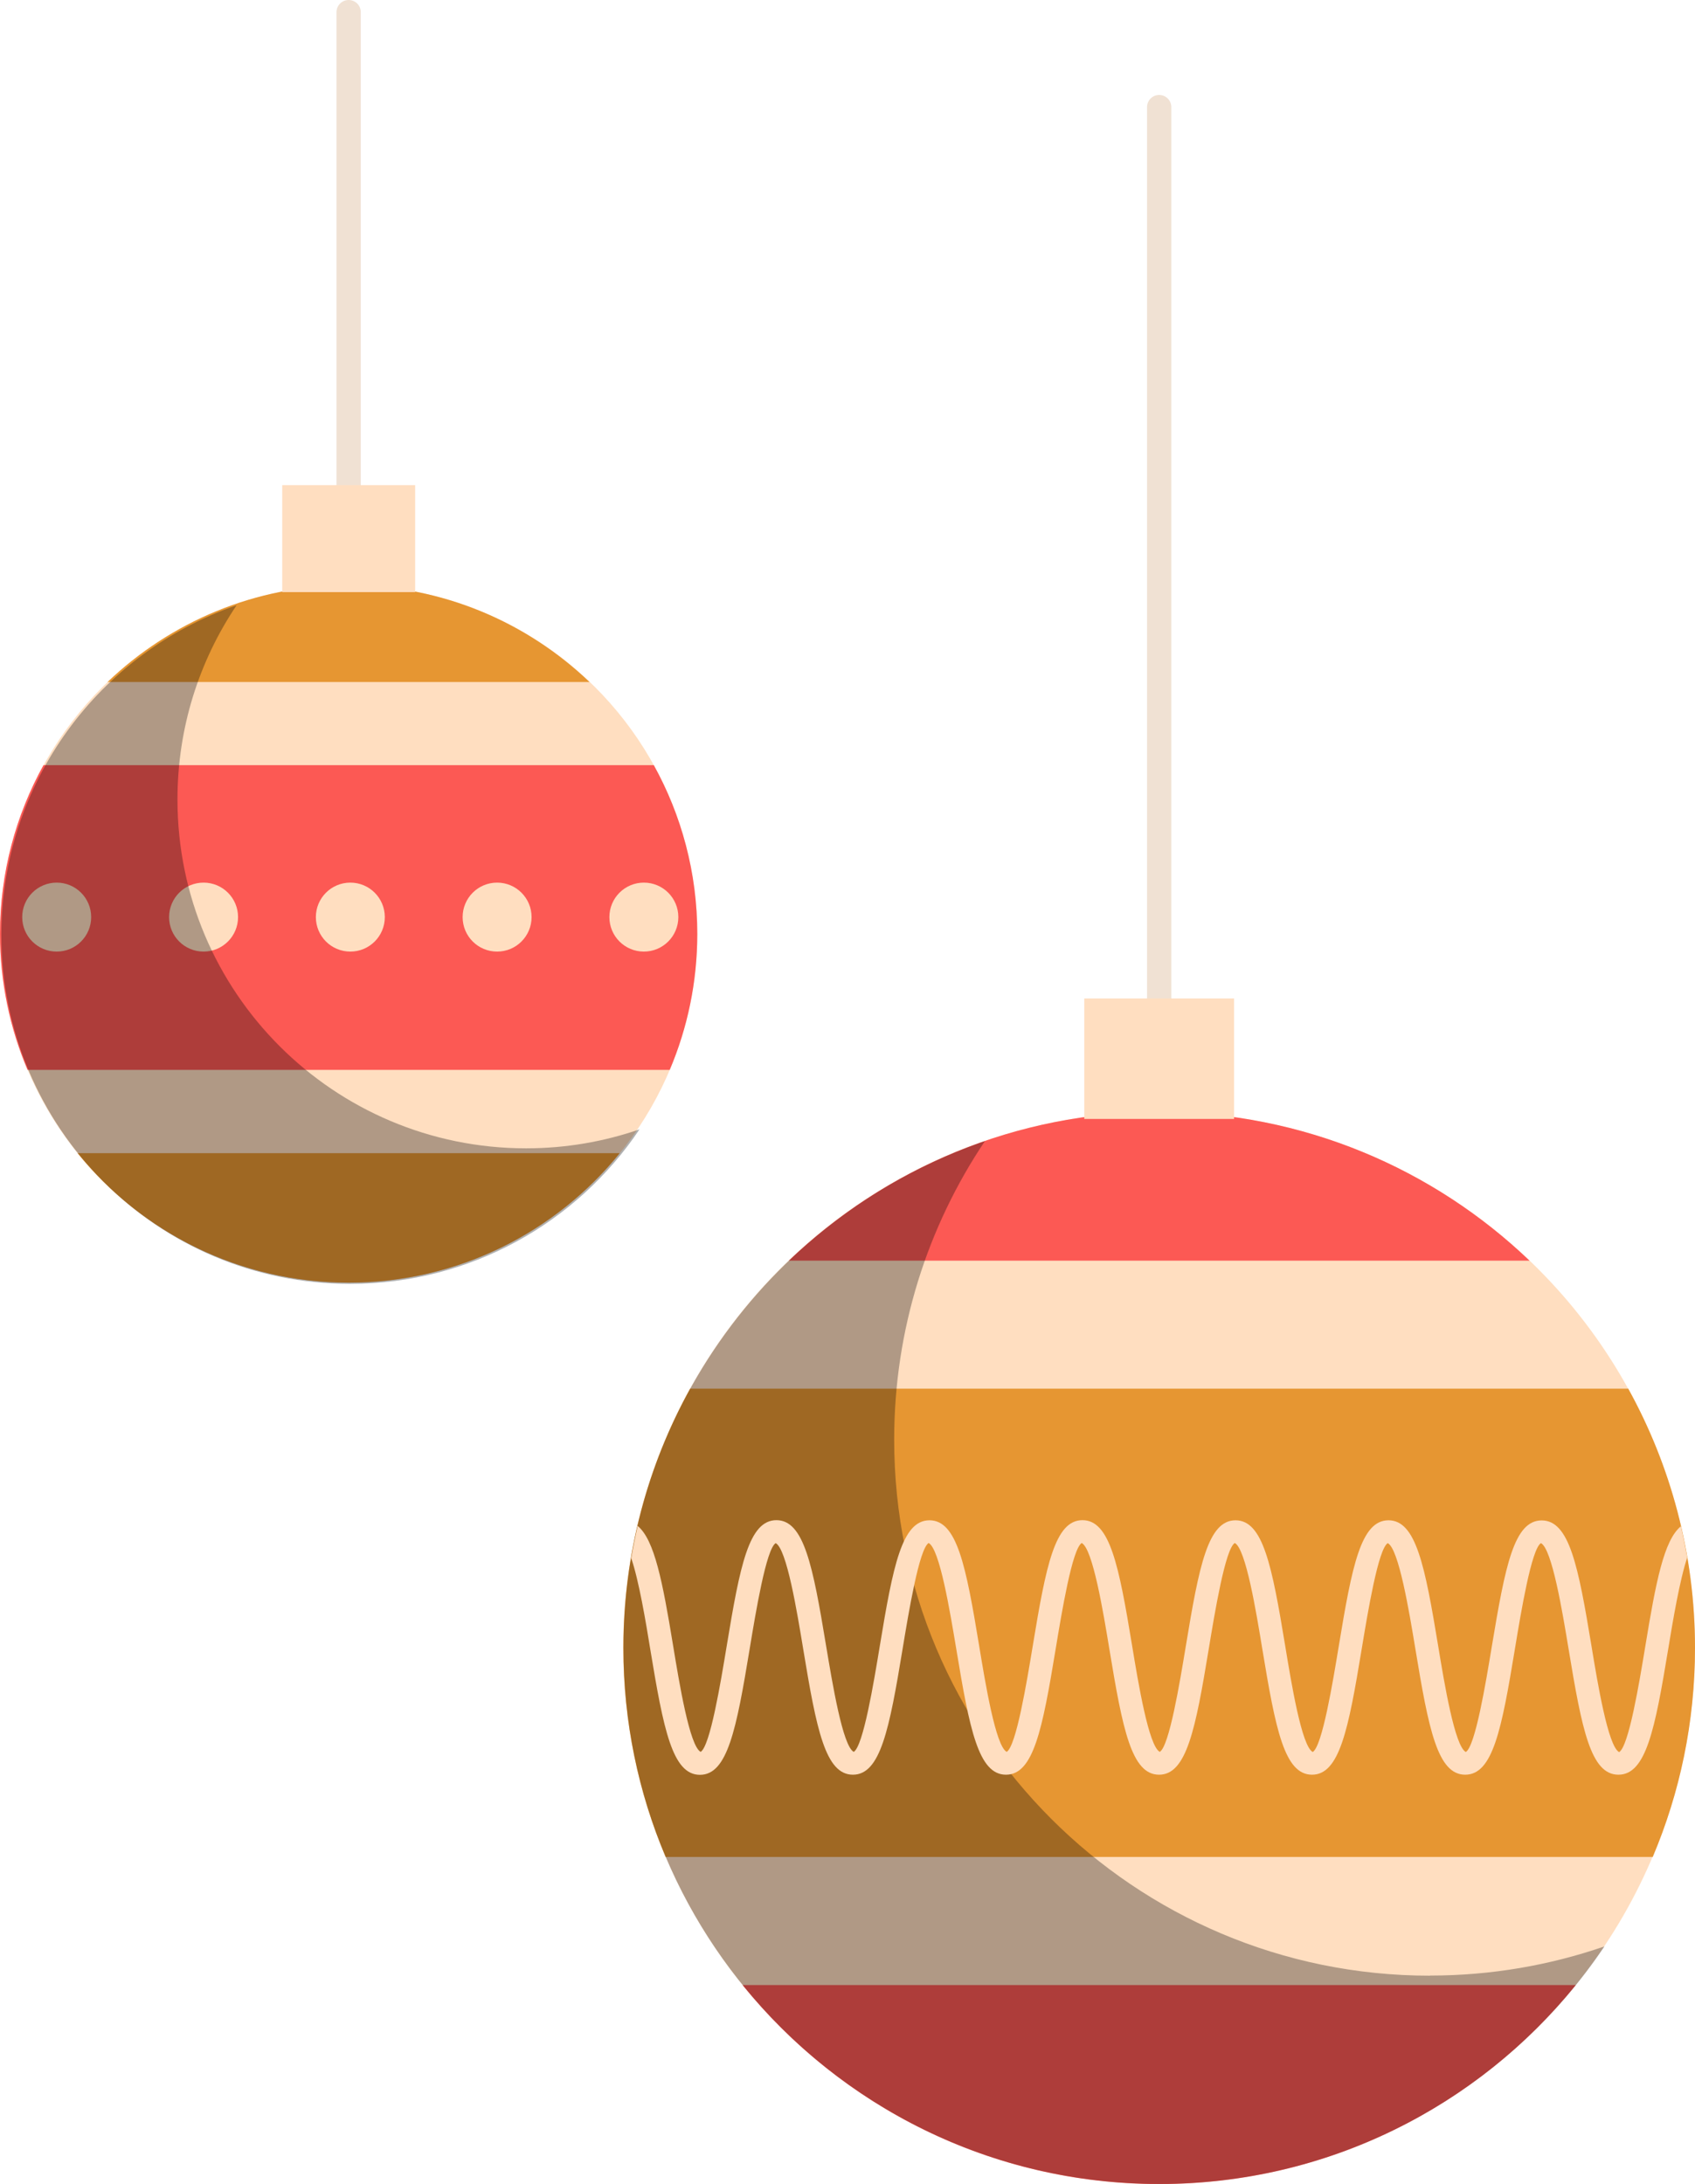 <?xml version="1.0" encoding="UTF-8"?>
<svg xmlns="http://www.w3.org/2000/svg" viewBox="0 0 139.63 179.85">
  <defs>
    <style>
      .cls-1 {
        fill: none;
        stroke: #f0e1d3;
        stroke-linecap: round;
        stroke-miterlimit: 10;
        stroke-width: 2px;
      }

      .cls-2 {
        isolation: isolate;
      }

      .cls-3 {
        mix-blend-mode: overlay;
        opacity: .31;
      }

      .cls-3, .cls-4, .cls-5, .cls-6 {
        stroke-width: 0px;
      }

      .cls-4 {
        fill: #fc5954;
      }

      .cls-5 {
        fill: #ffdec0;
      }

      .cls-6 {
        fill: #e69632;
      }
    </style>
  </defs>
  <g class="cls-2">
    <g id="Layer_2" data-name="Layer 2">
      <g id="OBJECTS">
        <g>
          <line class="cls-1" x1="95.49" y1="89.96" x2="95.49" y2="8.82"/>
          <line class="cls-1" x1="28.72" y1="41.31" x2="28.72" y2="1"/>
          <g>
            <circle class="cls-5" cx="95.49" cy="135.7" r="44.14" transform="translate(-58.52 197.46) rotate(-76.72)"/>
            <path class="cls-4" d="m126,103.81c-7.93-7.58-18.67-12.25-30.51-12.25s-22.58,4.67-30.51,12.25h61.01Z"/>
            <path class="cls-6" d="m136.15,152.91c2.24-5.29,3.48-11.11,3.48-17.21,0-7.74-2-15.02-5.5-21.35H56.85c-3.5,6.33-5.5,13.6-5.5,21.35,0,6.11,1.24,11.92,3.48,17.21h81.33Z"/>
            <path class="cls-4" d="m61.17,163.46c8.09,9.99,20.46,16.39,34.32,16.39s26.23-6.39,34.32-16.39H61.17Z"/>
            <rect class="cls-5" x="89.32" y="82.22" width="12.34" height="9.92"/>
            <path class="cls-3" d="m117.8,162.69c-24.38,0-44.14-19.76-44.14-44.14,0-9.1,2.76-17.56,7.48-24.59-17.33,5.96-29.78,22.39-29.78,41.74,0,24.38,19.76,44.14,44.14,44.14,15.28,0,28.74-7.76,36.67-19.56-4.5,1.55-9.33,2.4-14.36,2.4Z"/>
            <path class="cls-5" d="m138.99,128.28c-.15-.87-.32-1.74-.52-2.6-1.4,1.15-2.06,4.56-2.93,9.86-.51,3.09-1.37,8.27-2.16,8.74-.91-.47-1.77-5.65-2.28-8.75-1.09-6.59-1.82-10.33-4.1-10.33s-3,3.73-4.1,10.33c-.51,3.09-1.37,8.27-2.15,8.74-.91-.47-1.77-5.65-2.28-8.75-1.09-6.59-1.82-10.33-4.09-10.33s-3,3.73-4.09,10.33c-.51,3.09-1.37,8.28-2.15,8.75-.91-.47-1.76-5.65-2.27-8.75-1.09-6.6-1.82-10.33-4.09-10.33s-3,3.73-4.09,10.33c-.51,3.09-1.37,8.27-2.15,8.74-.91-.47-1.77-5.65-2.28-8.75-1.09-6.6-1.82-10.33-4.09-10.33s-3,3.73-4.09,10.33c-.51,3.09-1.37,8.27-2.15,8.75-.91-.47-1.76-5.65-2.27-8.74-1.09-6.6-1.82-10.33-4.09-10.33s-3,3.73-4.09,10.33c-.51,3.09-1.37,8.27-2.15,8.74-.91-.47-1.76-5.65-2.28-8.75-1.09-6.59-1.82-10.33-4.09-10.33s-3,3.73-4.09,10.33c-.51,3.09-1.37,8.27-2.15,8.75-.91-.47-1.76-5.65-2.27-8.75-.87-5.29-1.53-8.7-2.92-9.86-.2.88-.38,1.76-.53,2.66.63,1.83,1.2,5.23,1.57,7.51,1.09,6.6,1.82,10.33,4.09,10.33s3-3.73,4.09-10.33c.51-3.09,1.37-8.27,2.15-8.75.91.47,1.76,5.65,2.27,8.74,1.09,6.6,1.82,10.33,4.09,10.33s3-3.73,4.09-10.33c.51-3.09,1.37-8.27,2.15-8.75.91.47,1.76,5.65,2.28,8.75,1.09,6.59,1.82,10.33,4.09,10.33s3-3.73,4.09-10.33c.51-3.09,1.37-8.27,2.15-8.75.91.47,1.77,5.65,2.28,8.75,1.09,6.6,1.82,10.33,4.09,10.33s3-3.73,4.09-10.33c.51-3.09,1.37-8.28,2.15-8.75.91.47,1.76,5.65,2.27,8.75,1.09,6.6,1.82,10.33,4.09,10.33s3-3.73,4.09-10.33c.51-3.09,1.37-8.27,2.15-8.74.91.47,1.77,5.65,2.28,8.74,1.09,6.6,1.82,10.33,4.1,10.33s3-3.73,4.09-10.33c.51-3.09,1.37-8.27,2.15-8.74.91.47,1.77,5.65,2.28,8.74,1.09,6.6,1.82,10.33,4.1,10.33s3.01-3.73,4.1-10.33c.38-2.31.96-5.77,1.58-7.58Z"/>
          </g>
          <g>
            <circle class="cls-5" cx="28.72" cy="76.91" r="28.72" transform="translate(-27.24 16.84) rotate(-22.5)"/>
            <path class="cls-6" d="m48.56,56.16c-5.16-4.93-12.14-7.97-19.85-7.97s-14.69,3.04-19.85,7.97h39.69Z"/>
            <path class="cls-4" d="m55.17,88.1c1.46-3.44,2.27-7.22,2.27-11.2,0-5.04-1.3-9.77-3.58-13.89H3.58c-2.28,4.12-3.58,8.85-3.58,13.89,0,3.97.81,7.76,2.27,11.2h52.91Z"/>
            <path class="cls-6" d="m6.39,94.96c5.27,6.5,13.31,10.66,22.33,10.66s17.06-4.16,22.33-10.66H6.39Z"/>
            <rect class="cls-5" x="23.25" y="39.95" width="10.95" height="8.81"/>
            <path class="cls-5" d="m31.7,75.52c0,1.57-1.27,2.84-2.84,2.84s-2.84-1.27-2.84-2.84,1.27-2.84,2.84-2.84,2.84,1.27,2.84,2.84Z"/>
            <path class="cls-5" d="m19.61,75.52c0,1.57-1.27,2.84-2.84,2.84s-2.84-1.27-2.84-2.84,1.27-2.84,2.84-2.84,2.84,1.27,2.84,2.84Z"/>
            <path class="cls-5" d="m7.51,75.52c0,1.57-1.27,2.84-2.84,2.84s-2.84-1.27-2.84-2.84,1.27-2.84,2.84-2.84,2.84,1.27,2.84,2.84Z"/>
            <path class="cls-5" d="m43.79,75.52c0,1.57-1.27,2.84-2.84,2.84s-2.84-1.27-2.84-2.84,1.27-2.84,2.84-2.84,2.84,1.27,2.84,2.84Z"/>
            <path class="cls-5" d="m55.88,75.52c0,1.57-1.27,2.84-2.84,2.84s-2.84-1.27-2.84-2.84,1.27-2.84,2.84-2.84,2.84,1.27,2.84,2.84Z"/>
            <path class="cls-3" d="m43.34,94.56c-15.86,0-28.72-12.86-28.72-28.72,0-5.92,1.79-11.42,4.87-16C8.22,53.72.11,64.41.11,77c0,15.86,12.86,28.72,28.72,28.72,9.94,0,18.7-5.05,23.85-12.72-2.93,1.01-6.07,1.56-9.34,1.56Z"/>
          </g>
        </g>
      </g>
    </g>
  </g>
</svg>